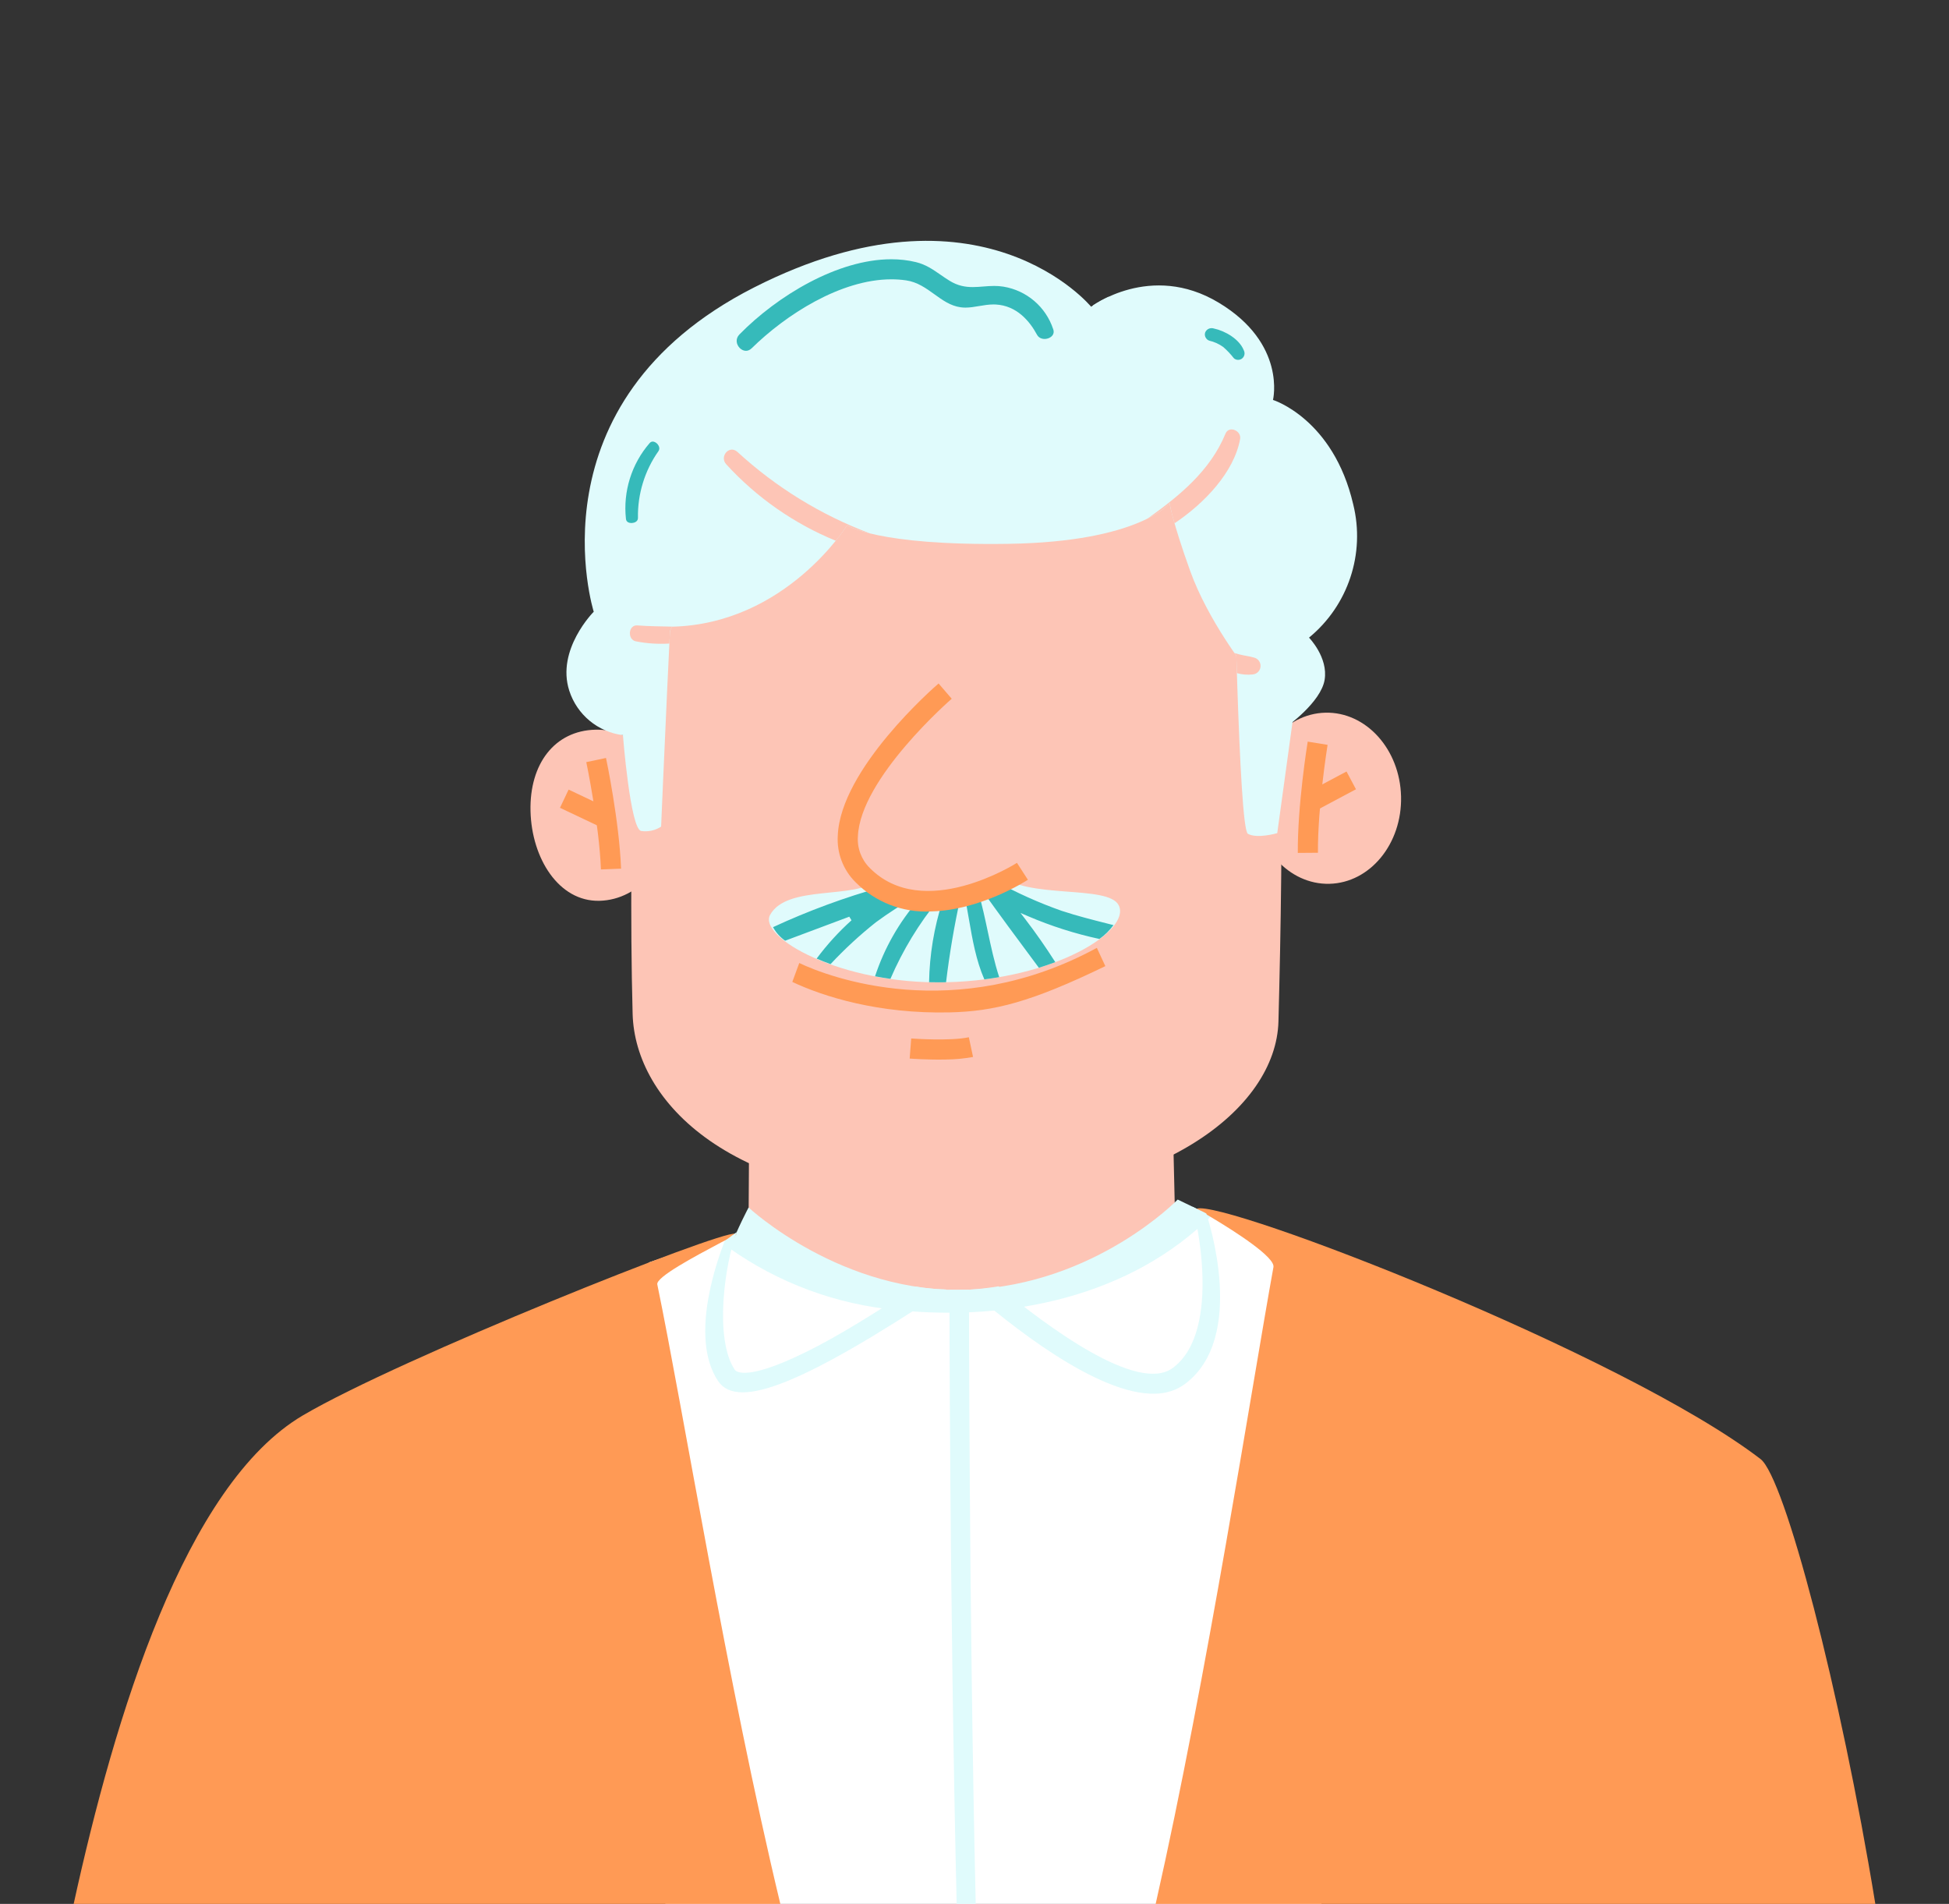 <?xml version="1.0" encoding="UTF-8"?>
<svg id="male04" data-name="male04" xmlns="http://www.w3.org/2000/svg" viewBox="0 0 430 420" width="430" height="420">
  <rect x="0" y="0" width="430" height="420" fill="#333333" stroke="none"/>
  <defs>
    <style>
      .cls-1 {
        fill: #36baba;
      }

      .cls-1, .cls-2, .cls-3, .cls-4, .cls-5 {
        stroke-width: 0px;
      }

      .cls-2 {
        fill: #ff9a55;
      }

      .cls-3 {
        fill: #fff;
      }

      .cls-4 {
        fill: #fdc5b6;
      }

      .cls-5 {
        fill: #e0fbfc;
      }
    </style>
  </defs>
  <g id="m04">
    <path id="_パス_10247" data-name=" パス 10247" class="cls-4" d="m165.293,246.901l-.19,31.681s12.93,13.248,51.655,11.272,42.72-11.336,42.72-11.336l-.835-35.87-93.35,4.254h0Z"/>
    <path id="_パス_10248" data-name=" パス 10248" class="cls-4" d="m140.845,125.263s-2.396,57.198-1.271,98.411c.526,19.261,21.388,41.495,70.343,41.359,45.932-.127,71.63-20.378,72.142-39.699,1.045-39.449,1.657-96.752-4.214-109.142-8.749-18.457-65.912-29.83-65.912-29.83,0,0-70.343,16.096-71.089,38.902"/>
    <path id="_パス_10249" data-name=" パス 10249" class="cls-5" d="m246.799,199.672c-2.375-4.569-20.375-1.22-26.294-6.768-7.686,4.032-19.752,5.648-26.885,1.164-4.852,4.48-19.919.95-23.713,7.747-2.709,4.855,15.494,15.418,38.834,14.875,24.064-.56,40.94-11.475,38.06-17.018"/>
    <path class="cls-1" d="m234.317,200.959l-.014-.003c-5.054-1.775-9.992-3.99-14.68-6.587-4.159,1.948-9.669,3.353-15.008,3.354-3.525,0-6.975-.614-9.915-2.087-8.254,2.299-16.376,5.291-24.151,8.896.65,1.187,1.563,2.21,2.67,2.989,4.725-1.757,9.444-3.524,14.159-5.301l.485.797c-2.835,2.55-5.421,5.39-7.693,8.451.969.421,1.998.83,3.069,1.219,3.087-3.31,6.449-6.413,9.993-9.224,2.82-2.078,5.785-3.986,8.831-5.684l.59.727c-4.312,4.962-7.538,10.633-9.595,16.864,1.089.211,2.226.401,3.39.569,2.719-6.32,6.304-12.221,10.662-17.545l.82.447c-1.854,5.774-2.847,11.771-2.952,17.833.693.02,1.395.029,2.1.029.547,0,1.097-.006,1.647-.018.756-6.306,1.835-12.643,3.207-18.841l.929.007c.339,1.646.632,3.334.915,4.967.773,4.461,1.573,9.07,3.398,13.234,1.111-.142,2.21-.308,3.275-.491-1.088-3.342-1.826-6.809-2.541-10.168-.6-2.819-1.222-5.733-2.041-8.528l.843-.41c3.541,4.951,7.4,10.214,12.49,17.034,1.233-.379,2.45-.795,3.627-1.241-2.101-3.297-4.309-6.458-6.567-9.405l-1.105-1.441,1.669.715c5.06,2.171,10.354,3.859,15.741,5.02,1.196-.851,2.236-1.877,3.103-3.055l-1.358-.345c-3.293-.833-6.698-1.694-9.992-2.781v.002Z"/>
    <path id="_パス_10251" data-name=" パス 10251" class="cls-2" d="m205.401,201.062c-6.224.32-12.29-2.033-16.67-6.468-2.717-2.701-4.137-6.443-3.895-10.267.59-14.738,21.353-32.788,22.238-33.55l2.901,3.367c-.202.175-20.188,17.551-20.7,30.364-.186,2.592.77,5.135,2.617,6.962,11.842,11.982,32.267-.991,32.473-1.123l2.416,3.73c-.628.407-10.559,6.733-21.381,6.985"/>
    <path id="_パス_10252" data-name=" パス 10252" class="cls-2" d="m209.531,223.333c-15.664.365-27.825-3.467-34.726-6.721l1.534-4.17c6.409,3.073,34.321,13.68,65.655-3.344l1.872,4.031c-16.452,7.972-24.541,9.975-34.333,10.205"/>
    <path id="_パス_10253" data-name=" パス 10253" class="cls-2" d="m208.729,233.73c-3.972.095-7.79-.19-8.03-.211l.339-4.432c.085.007,8.489.633,12.715-.269l.927,4.346c-1.964.362-3.955.551-5.951.564"/>
    <path id="_パス_10254" data-name=" パス 10254" class="cls-4" d="m148.058,179.465c.242,10.424-6.84,19.043-15.813,19.252s-14.96-9.39-15.2-19.814c-.24-10.424,5.348-17.723,14.324-17.932,8.976-.209,16.448,8.075,16.691,18.496"/>
    <path id="_パス_10255" data-name=" パス 10255" class="cls-4" d="m309.11,175.715c.242,10.423-6.84,19.044-15.813,19.253s-16.448-8.075-16.691-18.497c-.242-10.422,6.84-19.043,15.813-19.252s16.448,8.075,16.691,18.496"/>
    <path id="_パス_10256" data-name=" パス 10256" class="cls-2" d="m132.582,191.801c-.392-10.109-3.205-23.542-3.23-23.677l4.348-.917c.12.563,2.918,13.931,3.325,24.42l-4.443.174Z"/>
    <rect id="_長方形_7069" data-name=" 長方形 7069" class="cls-2" x="127.303" y="173.013" width="4.445" height="11.129" transform="translate(-87.333 219.063) rotate(-64.621)"/>
    <path id="_パス_10257" data-name=" パス 10257" class="cls-2" d="m290.776,188.118l-4.445.034c-.079-10.499,2.09-23.981,2.185-24.55l4.386.713c-.022.136-2.206,13.686-2.129,23.801"/>
    <rect id="_長方形_7070" data-name=" 長方形 7070" class="cls-2" x="287.65" y="172.549" width="11.123" height="4.441" transform="translate(-47.743 158.421) rotate(-28.052)"/>
    <path id="_パス_10258" data-name=" パス 10258" class="cls-5" d="m137.431,162.177s1.623,20.679,4.019,21.134c1.537.231,3.107-.108,4.411-.955,0,0,2.523-60.08,3.158-62.141s21.384-22.325,62.035-24.976c40.651-2.651,60.505,22.465,60.879,23.819s1.313,63.745,3.386,64.885,6.476-.151,6.476-.151l3.353-24.387-2.13-47.595s-14.354-36.626-71.06-34.295c-56.706,2.331-75.648,32.786-74.963,35.545s.436,49.115.436,49.115"/>
    <path id="_パス_10259" data-name=" パス 10259" class="cls-5" d="m137.431,162.177c-5.517-.692-10.132-4.517-11.835-9.81-2.929-9.073,5.398-17.419,5.398-17.419,0,0-14.592-46.17,35.398-71.548s74.338,4.265,74.338,4.265c0,0,13.11-9.941,28.143-.902,15.033,9.038,11.983,21.462,11.983,21.462,0,0,13.312,4.137,17.705,23.058,2.68,10.856-1.116,22.284-9.757,29.38,0,0,4.262,4.348,3.442,9.31-.82,4.962-8.331,10.283-8.331,10.283l-8.966-12.635s-8.401-10.64-12.363-21.666c-3.962-11.026-4.548-14.965-4.548-14.965,0,0-6.497,8.55-35.625,8.982-29.128.432-35.51-4.115-35.51-4.115,0,0-13.477,21.807-38.665,22.394,0,0-10.807,23.926-10.807,23.926Z"/>
    <path id="_パス_10260" data-name=" パス 10260" class="cls-4" d="m162.693,99.694c-1.786-1.625-4.033,1.004-2.47,2.726,6.713,7.34,14.967,13.101,24.172,16.871.902-1.096,1.739-2.242,2.512-3.432,0,0,1.22.869,5.025,1.811-10.808-4.06-20.734-10.163-29.236-17.975"/>
    <path id="_パス_10261" data-name=" パス 10261" class="cls-4" d="m273.601,96.863c.338-1.842-2.456-3.08-3.235-1.181-3.341,8.145-10.165,13.721-17.154,18.696,3.636-1.823,4.831-3.386,4.831-3.386.282,1.5.648,2.983,1.095,4.442,6.604-4.418,13.119-11.253,14.463-18.572"/>
    <path id="_パス_10262" data-name=" パス 10262" class="cls-5" d="m246.419,73.231c1.438,1.763,4.325.029,3.032-1.978-1.383-2.107-2.993-4.056-4.802-5.81-1.215.548-2.384,1.193-3.497,1.928,1.862,1.855,3.62,3.811,5.267,5.861"/>
    <path id="_パス_10263" data-name=" パス 10263" class="cls-4" d="m140.307,141.482c2.429.474,4.909.637,7.379.485.046-.94.095-1.871.137-2.782l.422-.934c.087,0,.169-.01.256-.012-2.637-.07-5.254-.065-7.891-.272-2.008-.158-2.248,3.153-.302,3.515"/>
    <path id="_パス_10264" data-name=" パス 10264" class="cls-4" d="m276.698,145.07c-1.067-.316-2.19-.428-3.27-.706-.359-.095-.713-.199-1.071-.301.14.2.278.402.409.586.038,1.268.079,2.552.122,3.842,1.133.323,2.319.422,3.49.292,1.04-.085,1.814-.998,1.728-2.038-.066-.802-.632-1.473-1.41-1.675"/>
    <path class="cls-1" d="m221.389,63.235c-.703-.115-1.382-.156-2.043-.156-.826,0-1.625.064-2.409.126-.786.063-1.558.124-2.332.124-1.637,0-3.286-.275-5.106-1.394-.722-.445-1.388-.906-2.032-1.352-1.662-1.151-3.233-2.239-5.4-2.765-1.755-.427-3.575-.626-5.429-.626-11.8,0-25.122,8.039-33.501,16.585-.951.97-.682,2.243.076,3,.345.345.831.614,1.364.614.415,0,.857-.163,1.283-.581,7.428-7.299,19.559-15.193,30.811-15.193,1.092,0,2.175.075,3.245.231,2.491.365,4.396,1.738,6.239,3.067,1.819,1.311,3.537,2.55,5.762,2.867.366.053.73.075,1.092.075.992,0,1.98-.167,3.009-.342,1.033-.176,2.095-.355,3.182-.355.154,0,.309.003.465.011,4.702.237,7.556,3.756,9.122,6.667.352.656,1.009.932,1.669.932.343,0,.688-.074.992-.208.324-.142,1.349-.707.914-1.947l-.004-.008c-1.637-4.931-5.839-8.522-10.965-9.372h-.002Z"/>
    <path class="cls-1" d="m267.799,72.462c-.163-.047-.326-.07-.483-.07-.648,0-1.214.383-1.433.985-.222.702.171,1.5.89,1.768,1.129.257,2.176.732,3.115,1.412.888.777,1.641,1.58,2.308,2.441.237.25.59.386.957.386.287,0,.58-.083.832-.259.567-.409.758-1.175.443-1.814l-.027-.063c-.97-2.423-4.056-4.242-6.603-4.785h0Z"/>
    <path class="cls-1" d="m144.797,97.719c-.154-.119-.45-.307-.783-.307-.229,0-.475.088-.703.35h0c-3.973,4.585-5.872,10.672-5.211,16.702.072.832.899.915,1.224.915.04,0,.072,0,.094-.003.504-.028,1.354-.299,1.333-1.141-.105-5.231,1.502-10.458,4.526-14.722.462-.682-.032-1.449-.481-1.794h0Z"/>
    <path id="_パス_10268" data-name=" パス 10268" class="cls-5" d="m165.157,266.376s-9.46,17.51-8.312,28.324c1.148,10.814,53.258,21.556,54.46,21.341s53.933-18.092,56.638-25.894c1.995-5.745,2.517-16.353-.437-21.82l-7.675-3.705s-18.086,18.707-46.049,19.881c-27.963,1.173-48.624-18.129-48.624-18.129"/>
    <path class="cls-3" d="m282.437,272.005c-5.004-1.53-9.991-2.856-14.962-3.975-18.034,18.034-44.765,23.51-69.548,20.971-13.37-1.222-26.179-5.959-37.127-13.731-.76-.553,1.311-2.1.587-2.686-5.069,1.49-13.015,4.105-18.24,5.911l3.64,141.503h144.759l-9.109-147.994h0Z"/>
    <path class="cls-2" d="m413.745,419.999c-7.706-47.218-20.007-94.056-25.329-98.136-30.305-23.229-118.56-57.334-124.406-55.222,0,0,.216.095,3.179,1.863,5.522,3.293,14.152,8.862,13.765,11.025-4.8,26.478-14.599,90.127-25.983,140.47h158.774,0Z"/>
    <path class="cls-2" d="m159.006,274.127c3.159-1.677,3.933-1.754,3.182-1.955-3.053-.819-73.874,27.423-95.345,40.053-26.042,15.32-41.534,66.414-50.588,107.775h155.905c-11.643-48.437-21.52-109.464-27.143-136.658-.332-1.602,8.296-6.193,13.991-9.215h0Z"/>
    <path id="_パス_10272" data-name=" パス 10272" class="cls-5" d="m215.266,420c-1.52-66.869-1.474-135.494-1.483-135.493l-4.312.022s.018,68.469,1.591,135.47h4.204Z"/>
    <path id="_パス_10273" data-name=" パス 10273" class="cls-5" d="m266.142,267.695c-.425-.244-.863-.463-1.312-.656-.597-.249-1.179-.53-1.744-.844.38.705,6.916,27.258-4.352,35.583-7.744,5.722-27.713-9.166-38.442-18.017-2.116.36-4.249.607-6.392.739,8.351,7.3,28.251,23.42,41.061,22.943,2.301-.024,4.54-.753,6.413-2.09,13.83-10.216,5.16-36.439,4.767-37.657"/>
    <path id="_パス_10274" data-name=" パス 10274" class="cls-5" d="m201.965,283.824c-5.846,3.819-14.257,9.286-21.512,13.089-15.725,8.242-18.109,5.597-18.335,5.27-4.589-6.86-2.216-23.382.405-30.375l-2.642,1.958c-1.045,2.791-8.131,20.909-1.455,30.888,4.424,6.613,19.563.154,50.33-20.202-2.277-.041-4.548-.251-6.793-.629"/>
  </g>
</svg>